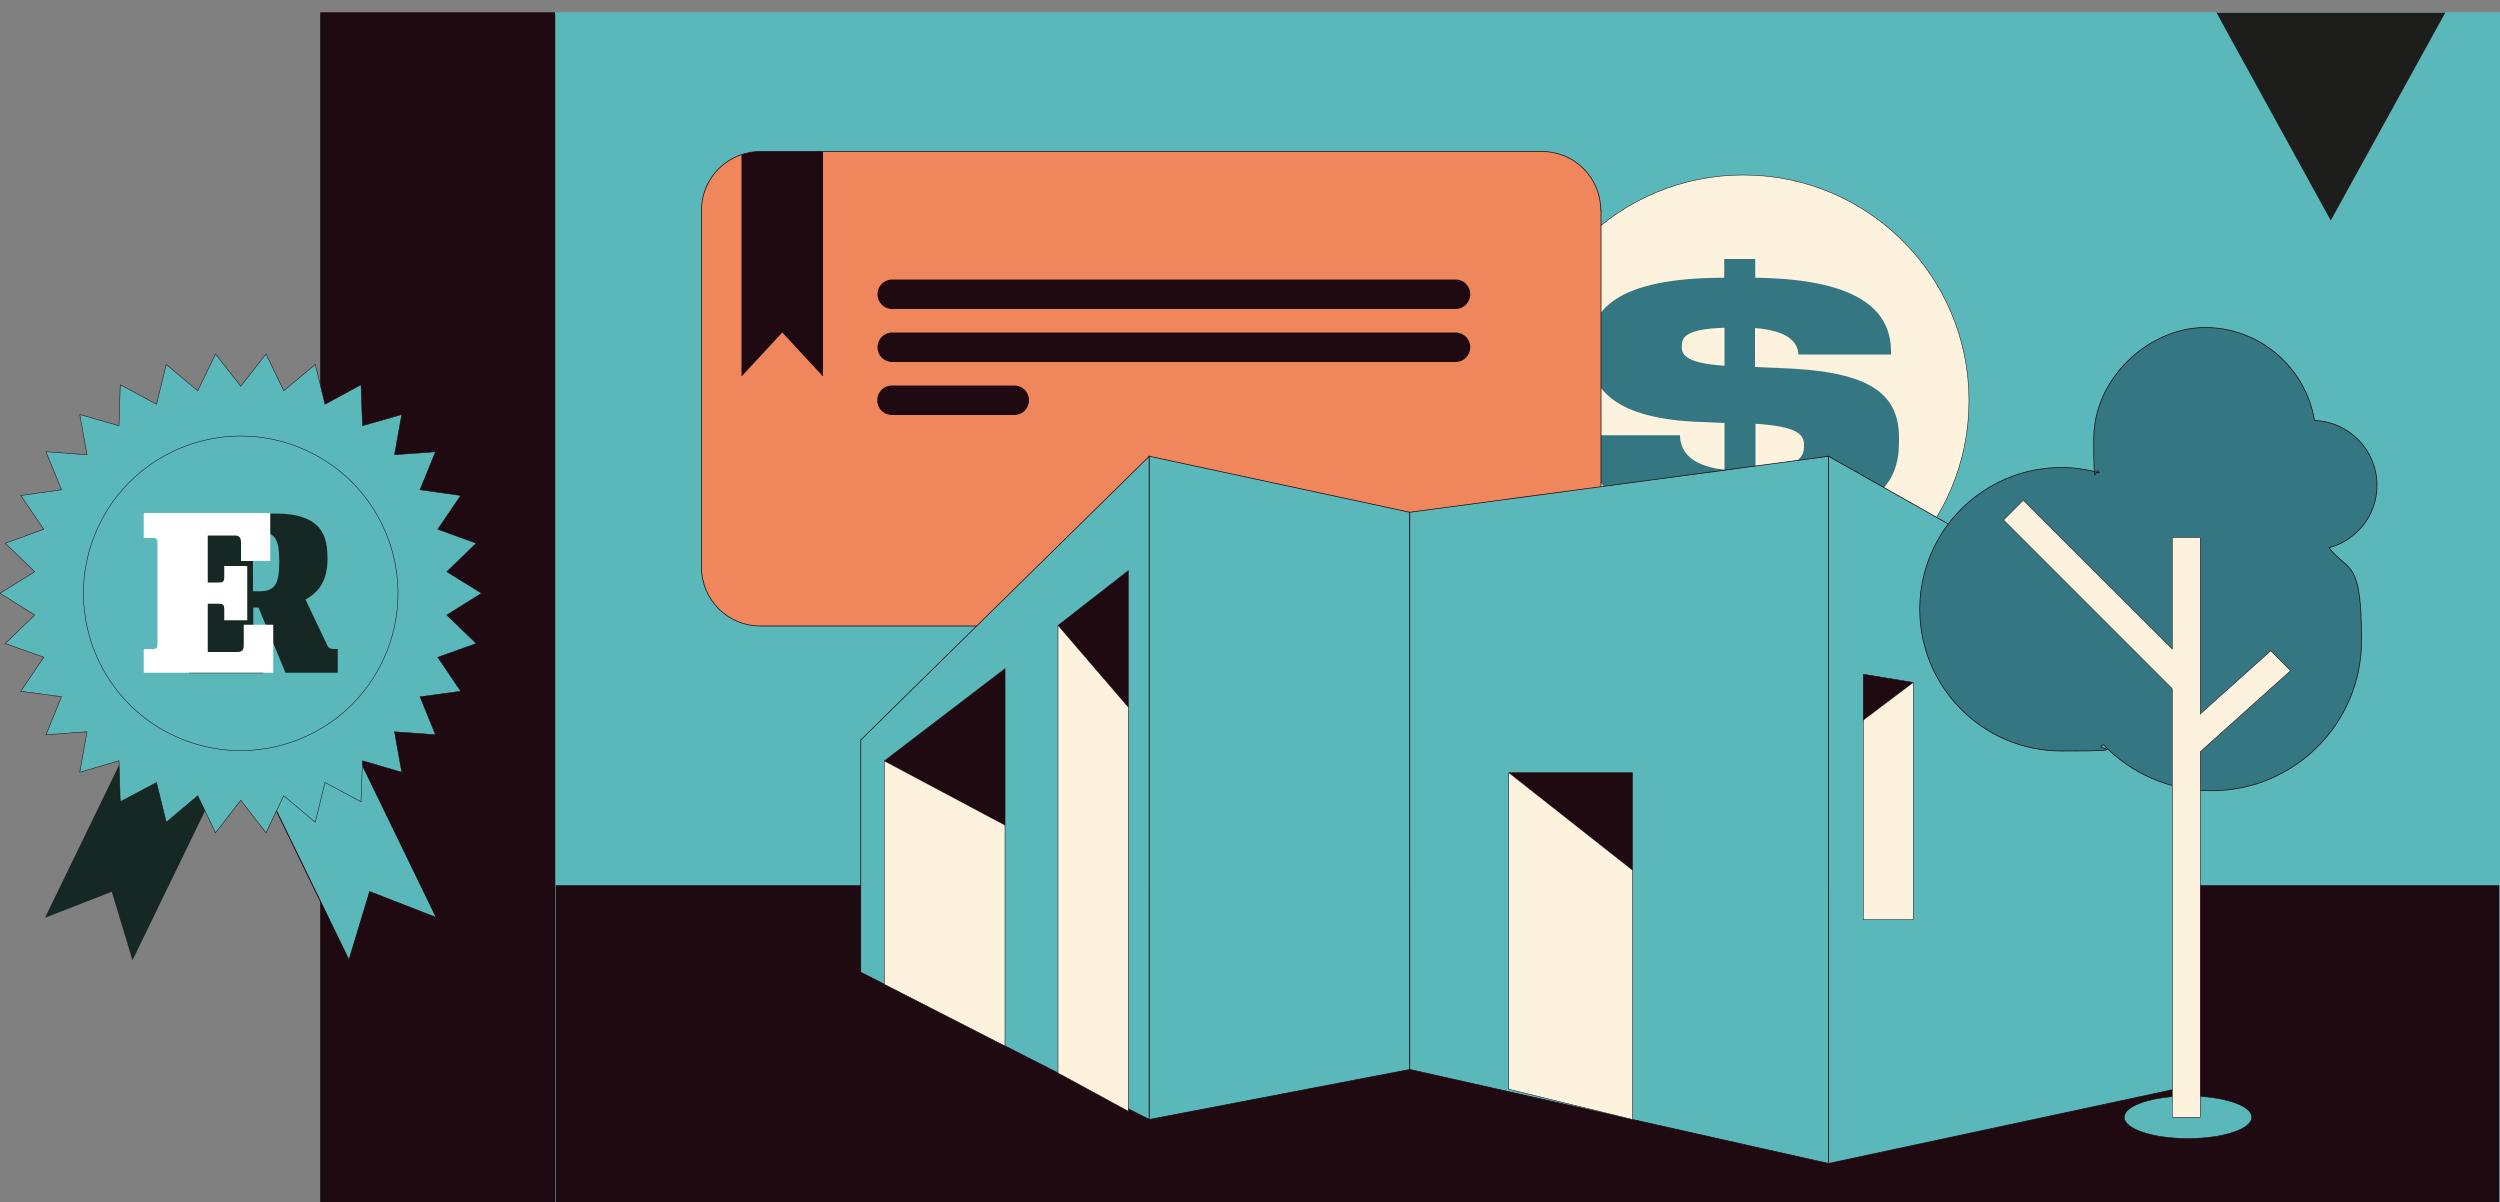 <?xml version="1.0" encoding="UTF-8"?>
<svg id="Capa_1" xmlns="http://www.w3.org/2000/svg" version="1.1" viewBox="0 0 1000 481">
  <rect x="0" y="0" width="1000" height="481" fill="#808080" stroke="none"/>
  <!-- Generator: Adobe Illustrator 29.6.1, SVG Export Plug-In . SVG Version: 2.1.1 Build 9)  -->
  <defs>
    <style>
      .st0 {
        fill: #5ab8ba;
      }

      .st1 {
        fill: #fcf2de;
      }

      .st2 {
        fill: #1d1d1b;
      }

      .st3 {
        fill: #347682;
      }

      .st4 {
        fill: #fff;
      }

      .st5 {
        stroke: #1d1d1b;
        stroke-width: .2px;
      }

      .st5, .st6, .st7, .st8, .st9, .st10, .st11, .st12, .st13 {
        fill: none;
        stroke-miterlimit: 10;
      }

      .st14 {
        fill: #1f0a11;
      }

      .st6 {
        stroke-width: .3px;
      }

      .st6, .st7, .st8, .st9, .st10, .st11, .st12, .st13 {
        stroke: #1f0a11;
      }

      .st7 {
        stroke-width: .4px;
      }

      .st8 {
        stroke-width: .3px;
      }

      .st15 {
        fill: #f0875c;
      }

      .st9 {
        stroke-width: .2px;
      }

      .st10 {
        stroke-width: .1px;
      }

      .st11 {
        stroke-width: .2px;
      }

      .st12 {
        stroke-width: .2px;
      }

      .st13 {
        stroke-width: .2px;
      }

      .st16 {
        fill: #162823;
      }
    </style>
  </defs>
  <g>
    <rect class="st0" x="222" y="4.9" width="778" height="476.6"/>
    <rect class="st14" x="128.1" y="4.9" width="93.9" height="476.6"/>
    <line class="st5" x1="128.1" y1="480.9" x2="128.1" y2="5.5"/>
    <line class="st5" x1="222" y1="480.9" x2="222" y2="5.5"/>
    <path class="st1" d="M787.6,160.3c0,49.9-40.4,90.3-90.3,90.3s-90.3-40.4-90.3-90.3,40.4-90.3,90.3-90.3,90.3,40.4,90.3,90.3"/>
    <path class="st11" d="M787.6,160.3c0,49.9-40.4,90.3-90.3,90.3s-90.3-40.4-90.3-90.3,40.4-90.3,90.3-90.3,90.3,40.4,90.3,90.3Z"/>
    <path class="st3" d="M702.2,169.6v18.5c17.3-.6,19.4-5.5,19.4-9.5v-.5c0-4.3-2.4-7.5-19.4-8.6M689.8,146.3v-15.2c-16,.5-17.1,4-17.1,7.4v.3c0,3.5,2.4,6.5,17.1,7.5M689.8,217v-7.9c-49.9-.6-55.1-21.5-55.1-33.6v-1.4h37.3c.1,5,2.6,12.1,17.8,13.8v-18.7l-9-.4c-35.3-1.1-44.9-13.5-44.9-28.3v-1.1c0-15.3,10.5-28.3,53.8-28.3v-7.5h12.4v7.5c44,.5,54.3,14.8,54.3,29.5v1.2h-37c-.3-3.7-2.2-9.3-17.4-10.6v15.6l9.3.4c34.9,1.1,48.3,9.1,48.3,27.9v1.8c0,16.4-8.8,32.2-57.7,32.2v7.9h-12.4Z"/>
    <path class="st15" d="M640.4,84.1v142.8c0,13-10.5,23.5-23.5,23.5h-312.8c-13,0-23.5-10.5-23.5-23.5V84.1c0-10.3,6.6-19,15.8-22.2,2.4-.8,5-1.3,7.6-1.3h312.8c13,0,23.5,10.5,23.5,23.5"/>
    <path class="st8" d="M640.4,84.1v142.8c0,13-10.5,23.5-23.5,23.5h-312.8c-13,0-23.5-10.5-23.5-23.5V84.1c0-10.3,6.6-19,15.8-22.2,2.4-.8,5-1.3,7.6-1.3h312.8c13,0,23.5,10.5,23.5,23.5Z"/>
    <path class="st14" d="M582.2,123.6h-225.3c-3.3,0-5.9-2.6-5.9-5.9s2.6-5.9,5.9-5.9h225.3c3.3,0,5.9,2.6,5.9,5.9s-2.6,5.9-5.9,5.9"/>
    <path class="st14" d="M582.2,144.8h-225.3c-3.3,0-5.9-2.6-5.9-5.9s2.6-5.9,5.9-5.9h225.3c3.3,0,5.9,2.6,5.9,5.9s-2.6,5.9-5.9,5.9"/>
    <path class="st14" d="M405.7,166h-48.9c-3.3,0-5.9-2.6-5.9-5.9s2.6-5.9,5.9-5.9h48.9c3.3,0,5.9,2.6,5.9,5.9s-2.6,5.9-5.9,5.9"/>
    <path class="st14" d="M329.2,60.6v90l-16.3-17.6-16.3,17.6V61.9c2.4-.8,5-1.3,7.6-1.3h25Z"/>
    <rect class="st14" x="222.4" y="354.2" width="777.2" height="126.9"/>
    <rect class="st13" x="222.4" y="354.2" width="777.2" height="126.9"/>
    <polygon class="st0" points="459.7 182.5 459.7 447.8 402 418.4 353.7 393.7 344.3 388.9 344.3 296 459.7 182.5"/>
    <polygon class="st6" points="459.7 182.5 459.7 447.8 402 418.4 353.7 393.7 344.3 388.9 344.3 296 459.7 182.5"/>
    <polygon class="st1" points="402 267.5 402 418.4 353.7 393.7 353.7 304.4 402 267.5"/>
    <polygon class="st11" points="402 267.5 402 418.4 353.7 393.7 353.7 304.4 402 267.5"/>
    <polygon class="st14" points="402 267.5 353.7 304.4 402 330.1 402 267.5"/>
    <polygon class="st10" points="402 267.5 353.7 304.4 402 330.1 402 267.5"/>
    <polygon class="st1" points="423.2 429.2 423.2 250.2 451.3 228.3 451.3 444.5 423.2 429.2"/>
    <polygon class="st11" points="423.2 429.2 423.2 250.2 451.3 228.3 451.3 444.5 423.2 429.2"/>
    <polygon class="st14" points="423.2 250.2 451.3 282.9 451.3 228.3 423.2 250.2"/>
    <polygon class="st10" points="423.2 250.2 451.3 282.9 451.3 228.3 423.2 250.2"/>
    <polygon class="st0" points="459.7 182.5 459.7 447.8 563.9 427.8 563.9 204.9 459.7 182.5"/>
    <polygon class="st6" points="459.7 182.5 459.7 447.8 563.9 427.8 563.9 204.9 459.7 182.5"/>
    <polygon class="st0" points="563.9 204.9 563.9 427.8 731.4 465.4 731.4 182.5 563.9 204.9"/>
    <polygon class="st6" points="563.9 204.9 563.9 427.8 731.4 465.4 731.4 182.5 563.9 204.9"/>
    <polygon class="st0" points="731.4 465.4 731.4 182.5 869 260.3 869 435.9 731.4 465.4"/>
    <polygon class="st6" points="731.4 465.4 731.4 182.5 869 260.3 869 435.9 731.4 465.4"/>
    <polygon class="st1" points="745.3 269.7 745.3 367.8 765.3 367.8 765.3 273 745.3 269.7"/>
    <polygon class="st11" points="745.3 269.7 745.3 367.8 765.3 367.8 765.3 273 745.3 269.7"/>
    <polygon class="st14" points="745.3 269.7 765.3 273 745.3 288.1 745.3 269.7"/>
    <polygon class="st10" points="745.3 269.7 765.3 273 745.3 288.1 745.3 269.7"/>
    <polygon class="st1" points="603.5 309.1 603.5 435.7 653 447.8 653 309.1 603.5 309.1"/>
    <polygon class="st11" points="603.5 309.1 603.5 435.7 653 447.8 653 309.1 603.5 309.1"/>
    <polygon class="st14" points="653 309.1 603.5 309.1 653 348.1 653 309.1"/>
    <polygon class="st10" points="653 309.1 603.5 309.1 653 348.1 653 309.1"/>
    <g>
      <path class="st0" d="M900.7,446.9c0,4.7-11.4,8.5-25.5,8.5s-25.5-3.8-25.5-8.5,11.4-8.5,25.5-8.5,25.5,3.8,25.5,8.5"/>
      <path class="st9" d="M900.7,446.9c0,4.7-11.4,8.5-25.5,8.5s-25.5-3.8-25.5-8.5,11.4-8.5,25.5-8.5,25.5,3.8,25.5,8.5Z"/>
      <path class="st3" d="M950.8,194.1c0-14-11.1-25.4-25-25.9-3.5-21.1-21.8-37.2-43.8-37.2s-44.5,19.9-44.5,44.5.8,9.3,2.2,13.6c-4.8-1.3-9.8-2.1-15.1-2.1-31.3,0-56.7,25.4-56.7,56.7s25.4,56.7,56.7,56.7,11.5-.9,16.8-2.5c10.9,11.3,26.2,18.4,43.2,18.4,33.1,0,60-26.9,60-60s-4.9-27-13-37.2c11.1-3,19.2-13,19.2-25"/>
      <path class="st8" d="M950.8,194.1c0-14-11.1-25.4-25-25.9-3.5-21.1-21.8-37.2-43.8-37.2s-44.5,19.9-44.5,44.5.8,9.3,2.2,13.6c-4.8-1.3-9.8-2.1-15.1-2.1-31.3,0-56.7,25.4-56.7,56.7s25.4,56.7,56.7,56.7,11.5-.9,16.8-2.5c10.9,11.3,26.2,18.4,43.2,18.4,33.1,0,60-26.9,60-60s-4.9-27-13-37.2c11.1-3,19.2-13,19.2-25Z"/>
    </g>
    <polygon class="st1" points="916.2 268.3 908.3 260.3 880.1 285.6 880.1 215 868.9 215 868.9 259.6 809.3 200.1 801.4 208 868.9 275.5 868.9 446.9 880.1 446.9 880.1 300.7 916.2 268.3"/>
    <polygon class="st11" points="916.2 268.3 908.3 260.3 880.1 285.6 880.1 215 868.9 215 868.9 259.6 809.3 200.1 801.4 208 868.9 275.5 868.9 446.9 880.1 446.9 880.1 300.7 916.2 268.3"/>
    <polygon class="st2" points="932.3 88.2 978.1 5.1 886.6 5.1 932.3 88.2"/>
  </g>
  <g>
    <g>
      <path class="st16" d="M99.9,287.5l-46.9,96.6-8.3-27.4-26.7,10.4,46.2-95.2c3,.3,6,1.2,8.8,2.6l26.8,13Z"/>
      <path class="st0" d="M92.7,287.5l46.9,96.6,8.3-27.4,26.7,10.4-46.2-95.2c-3,.3-6,1.2-8.8,2.6l-26.8,13Z"/>
      <path class="st7" d="M92.7,287.5l46.9,96.6,8.3-27.4,26.7,10.4-46.2-95.2c-3,.3-6,1.2-8.8,2.6l-26.8,13Z"/>
    </g>
    <polygon class="st0" points="96.3 154.5 106.4 141.6 113.5 156.3 126.1 145.8 130 161.7 144.4 153.9 145 170.3 160.7 165.8 157.8 181.9 174.2 180.7 168 195.9 184.3 198.2 175.1 211.7 190.5 217.3 178.7 228.7 192.6 237.3 178.7 246 190.5 257.4 175.1 262.9 184.3 276.5 168 278.7 174.2 293.9 157.8 292.7 160.7 308.9 145 304.3 144.4 320.7 130 313 126.1 328.9 113.5 318.3 106.4 333.1 96.3 320.1 86.2 333.1 79.1 318.3 66.5 328.9 62.6 313 48.1 320.7 47.6 304.3 31.9 308.9 34.8 292.7 18.4 293.9 24.6 278.7 8.3 276.5 17.5 262.9 2.1 257.4 13.9 246 0 237.3 13.9 228.7 2.1 217.3 17.5 211.7 8.3 198.2 24.6 195.9 18.4 180.7 34.8 181.9 31.9 165.8 47.6 170.3 48.1 153.9 62.6 161.7 66.5 145.8 79.1 156.3 86.2 141.6 96.3 154.5"/>
    <polygon class="st12" points="96.3 154.5 106.4 141.6 113.5 156.3 126.1 145.8 130 161.7 144.4 153.9 145 170.3 160.7 165.8 157.8 181.9 174.2 180.7 168 195.9 184.3 198.2 175.1 211.7 190.5 217.3 178.7 228.7 192.6 237.3 178.7 246 190.5 257.4 175.1 262.9 184.3 276.5 168 278.7 174.2 293.9 157.8 292.7 160.7 308.9 145 304.3 144.4 320.7 130 313 126.1 328.9 113.5 318.3 106.4 333.1 96.3 320.1 86.2 333.1 79.1 318.3 66.5 328.9 62.6 313 48.1 320.7 47.6 304.3 31.9 308.9 34.8 292.7 18.4 293.9 24.6 278.7 8.3 276.5 17.5 262.9 2.1 257.4 13.9 246 0 237.3 13.9 228.7 2.1 217.3 17.5 211.7 8.3 198.2 24.6 195.9 18.4 180.7 34.8 181.9 31.9 165.8 47.6 170.3 48.1 153.9 62.6 161.7 66.5 145.8 79.1 156.3 86.2 141.6 96.3 154.5"/>
    <path class="st0" d="M159.2,237.3c0,34.7-28.2,62.9-62.9,62.9s-62.9-28.2-62.9-62.9,28.1-62.9,62.9-62.9,62.9,28.2,62.9,62.9"/>
    <circle class="st12" cx="96.3" cy="237.3" r="62.9" transform="translate(-159.6 227) rotate(-65.6)"/>
    <path class="st16" d="M105.5,259.7h-2.7c-1.2,0-1.5-.8-1.5-1.9v-14.8h2.1l10.8,26.1h20.9v-9.5h-1.3c-1.9,0-2.5-.6-2.9-1.5l-8.7-18.3c5.7-3,8.8-8.2,8.8-16v-.4c0-8.5-1.8-18-20.9-18h-34.4v10h3.9c1.3,0,1.6.8,1.6,1.9v40.6c0,1.1-.3,1.9-1.6,1.9h-3.9v9.5h29.7v-9.5ZM104.6,212.9c5.7,0,7.1,3.6,7.1,11.4v.8c0,8.5-1.9,11.4-7.7,11.4h-2.8v-23.6h3.3Z"/>
    <path class="st4" d="M109.3,269.2v-19.3h-11.8v8.1c0,2-.6,2.8-2.8,2.8h-11.6v-19.3h4.3c1.5,0,2.3.2,2.3,2.1v4.5h9.2v-21.7h-9.2v4.5c0,1.9-.7,2.1-2.3,2.1h-4.3v-18.8h10.7c1.6,0,2.6.5,2.6,2.8v7.4h11.7v-19.2h-50.6v10h3.9c1.3,0,1.6.8,1.6,1.9v40.6c0,1.1-.3,1.9-1.6,1.9h-3.9v9.5h51.8Z"/>
  </g>
</svg>